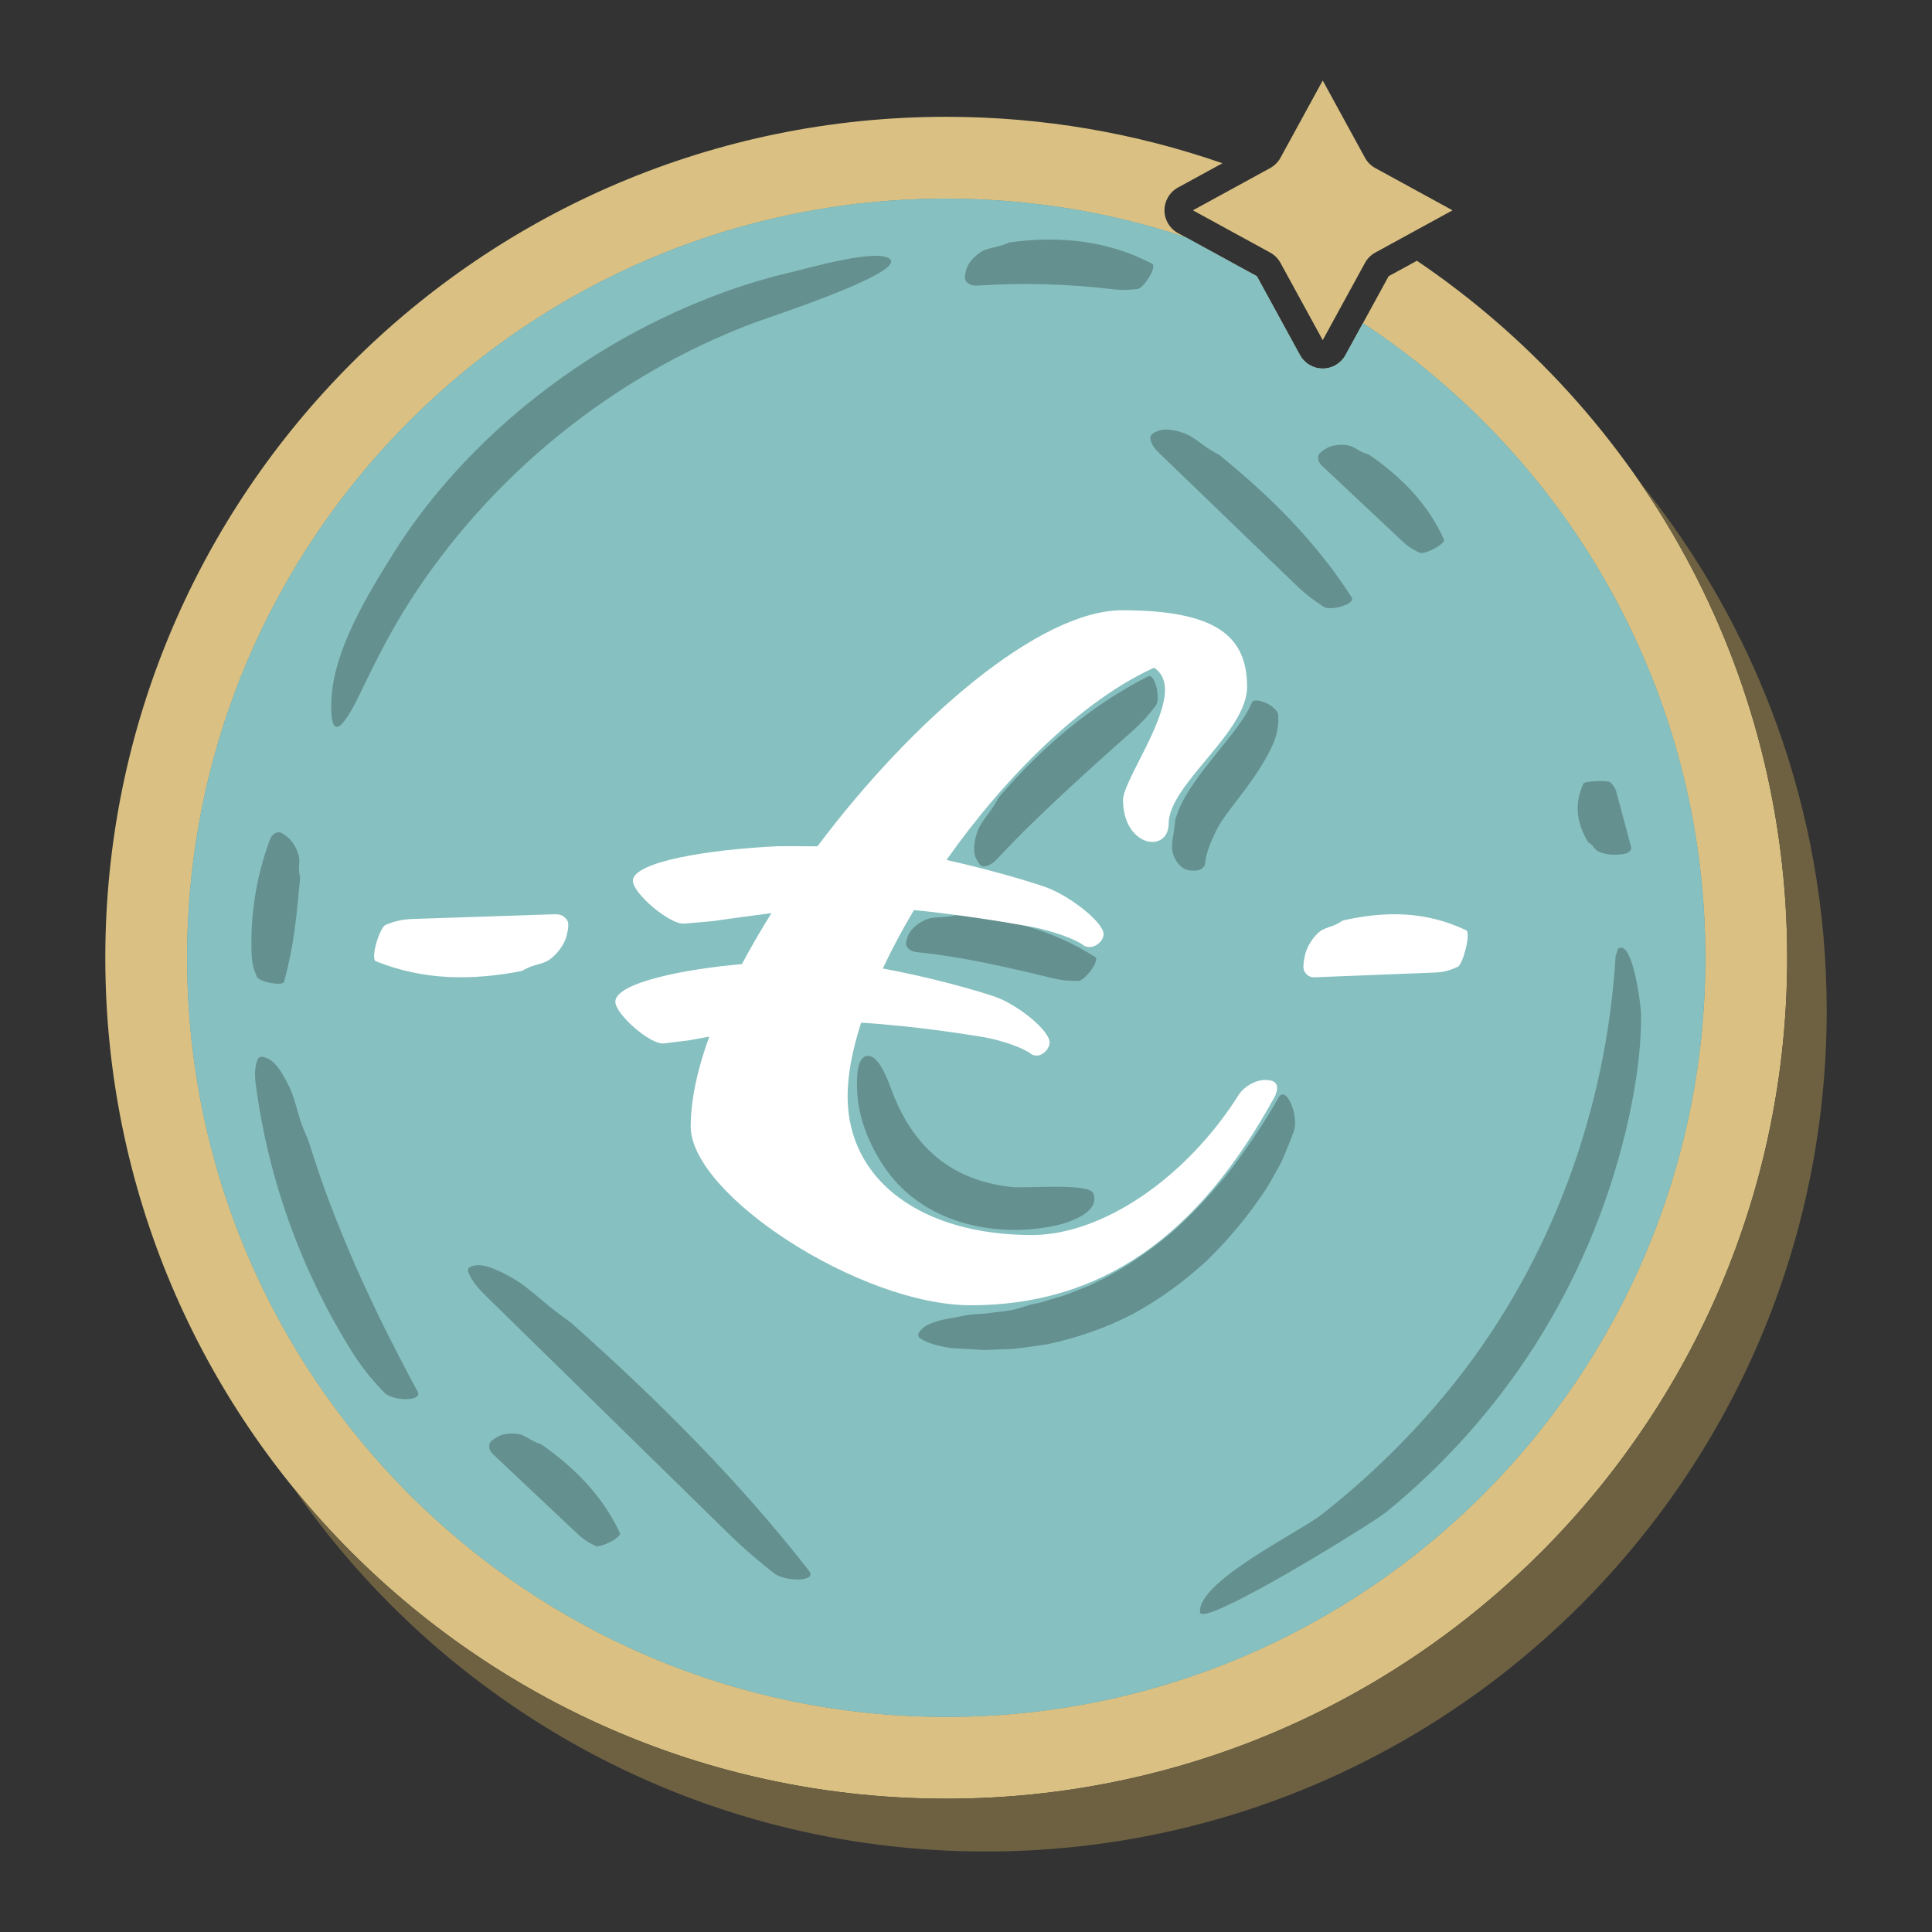 <?xml version="1.0" encoding="utf-8"?>
<!-- Generator: Adobe Illustrator 23.0.3, SVG Export Plug-In . SVG Version: 6.00 Build 0)  -->
<svg version="1.1" id="Capa_1" xmlns="http://www.w3.org/2000/svg" xmlns:xlink="http://www.w3.org/1999/xlink" x="0px" y="0px"
	 viewBox="0 0 1200 1200" enable-background="new 0 0 1200 1200" xml:space="preserve">
<rect x="0" y="0" width="1200" height="1200" fill="#333333" stroke="none"/>
<g>
	<path fill="#DAC183" d="M1110.063,594.88c0,288.474-233.855,522.329-522.329,522.329S65.405,883.355,65.405,594.88
		S299.259,72.551,587.734,72.551c60.087,0,117.789,10.178,171.517,28.85l-27.59,15.089c-5.173,2.829-8.384,8.247-8.384,14.141
		c0,5.894,3.211,11.313,8.384,14.141l48.982,26.79l26.788,48.977c2.825,5.172,8.242,8.385,14.137,8.387h0.003
		c5.894,0,11.315-3.212,14.143-8.384l26.788-48.981l17.561-9.605C1018.839,255.85,1110.063,414.711,1110.063,594.88z
		 M788.925,104.388c2.71-1.483,4.926-3.698,6.405-6.405L821.574,50l26.241,47.981c1.482,2.713,3.701,4.931,6.408,6.408
		l47.978,26.243l-47.975,26.24c-2.71,1.48-4.93,3.698-6.411,6.41l-26.245,47.983l-26.241-47.981
		c-1.479-2.708-3.695-4.923-6.408-6.408l-47.981-26.243L788.925,104.388z"/>
	<path fill="#659090" d="M846.551,200.73l-10.836,19.814c-2.829,5.172-8.249,8.384-14.143,8.384h-0.003
		c-5.894-0.002-11.311-3.216-14.137-8.387l-26.788-48.977l-44.484-24.33c-46.671-15.467-96.565-23.864-148.425-23.864
		c-260.408,0-471.511,211.103-471.511,471.511s211.103,471.511,471.511,471.511s471.511-211.103,471.511-471.511
		C1059.245,430.062,974.659,285.023,846.551,200.73z"/>
	<path fill="#87C0C0" d="M846.551,200.73l-10.836,19.814c-2.829,5.172-8.249,8.384-14.143,8.384h-0.003
		c-5.894-0.002-11.311-3.216-14.137-8.387l-26.788-48.977l-44.484-24.33c-46.671-15.467-96.565-23.864-148.425-23.864
		c-260.408,0-471.511,211.103-471.511,471.511s211.103,471.511,471.511,471.511s471.511-211.103,471.511-471.511
		C1059.245,430.062,974.659,285.023,846.551,200.73z M983.463,486.719c0.765-1.666,15.276-2.138,16.587-0.894
		c1.538,1.46,3.109,3.087,3.882,5.974c3.023,11.305,6.046,22.61,9.07,33.914c0.301,1.125,0.553,2.316-1.853,3.86
		c-1.203,0.772-3.765,1.088-6.698,1.294c-5.988,0.42-11.462-1.522-12.754-2.7c-2.454-2.237-1.456-2.44-5.321-5.077
		C979.682,511.847,977.334,500.073,983.463,486.719z M818.813,283.296c0.237-1.648,2.332-3.192,4.919-4.729
		c5.279-3.137,12.89-2.564,15.548-1.365c5.048,2.278,4.327,2.999,11.217,5.276c19.926,13.824,36.293,30.261,46.366,52.597
		c1.256,2.786-12.189,9.583-14.945,8.293c-3.233-1.513-6.699-3.261-10.901-7.208c-16.456-15.458-32.913-30.916-49.369-46.374
		C820.008,288.247,818.339,286.592,818.813,283.296z M740.152,271.339c7.701,4.931,6.98,5.651,17.189,11.248
		c32.146,26.044,60.39,54.358,82.198,88.428c2.72,4.25-13.132,8.639-17.354,5.884c-4.952-3.232-10.305-6.867-17.458-13.765
		c-28.012-27.013-56.023-54.026-84.035-81.039c-2.788-2.689-5.661-5.548-6.209-9.866c-0.274-2.159,2.021-3.503,4.987-4.661
		C725.524,265.207,736.098,268.743,740.152,271.339z M793.993,448.269c-0.094,1.434-0.278,2.926-0.522,4.549
		c-0.212,1.655-0.626,3.314-1.203,5.066c-0.557,1.769-1.199,3.715-2.163,5.608c-7.19,15.258-17.181,27.379-25.783,38.826
		c-2.098,2.814-4.199,5.632-5.835,8.193l-1.211,1.899l-0.918,1.687c-0.283,0.457-0.713,1.381-1.081,2.113l-1.093,2.28
		c-2.818,5.975-4.981,11.882-5.518,16.564c-0.22,1.914-0.254,3.247-2.841,4.845c-1.314,0.845-3.945,1.132-7.021,0.672
		c-3.178-0.393-6.139-2.629-8.073-5.663c-1.957-3.005-2.766-6.509-2.759-8.588c0.032-3.973,0.495-5.841,0.854-7.957
		c0.375-2.13,0.716-4.49,1.177-9.375c0.671-2.013,1.382-3.996,2.119-5.902c0.701-1.829,1.995-4.505,3.023-6.396
		c2.191-4.034,4.457-7.472,6.724-10.749c4.546-6.524,9.136-12.271,13.558-17.784c4.421-5.501,8.69-10.695,12.539-15.867
		c3.831-5.199,7.295-10.275,9.743-16.241c0.679-1.46,4.624-1.189,8.49,0.522c3.842,1.629,7.729,5.135,7.696,7.447
		C793.956,445.373,793.998,446.776,793.993,448.269z M717.902,438.232c-3.534,4.626-7.497,9.603-14.792,16.057
		c-14.293,12.631-28.445,25.377-42.348,38.297c-13.829,12.936-27.61,26.052-40.129,39.561c-2.543,2.685-4.997,5.441-9.224,5.985
		c-2.116,0.274-3.704-1.931-5.125-4.847c-2.993-5.943,0.117-16.795,2.723-20.865c4.889-7.744,5.615-6.98,11.349-17.125
		c26.827-31.397,57.21-57,92.711-75.199C717.5,417.831,720.915,434.293,717.902,438.232z M600.001,167.944
		c1.518-6.253,8.646-11.715,12.117-12.858c6.576-2.155,6.565-1.139,14.89-4.507c30.677-4.344,61.592-1.119,88.611,13.276
		c3.333,1.766-5.345,15.191-8.918,15.608c-4.289,0.522-8.932,0.981-15.923,0.14c-27.39-3.265-55.017-4.021-82.412-2.294
		c-2.731,0.15-5.568,0.335-8.152-2.314C598.921,173.677,599.241,170.998,600.001,167.944z M564.081,581.035
		c1.21-2.969,3.786-5.547,6.581-7.462c2.776-1.852,5.739-3.032,7.583-3.331c6.985-0.987,6.802,0.021,15.741-1.823
		c31.576,1.363,60.623,9.667,86.238,26.015c3.21,2.047-6.493,14.72-10.296,14.782c-4.45,0.076-9.302,0.032-16.389-1.704
		c-27.693-6.728-55.503-13.167-82.657-15.946c-2.713-0.317-5.446-0.508-7.596-3.521
		C562.212,586.548,562.889,583.943,564.081,581.035z M205.831,434.901c1.224-30.854,22.411-65.454,38.458-91.102
		c38.992-62.32,100.235-113.831,165.818-145.573c25.901-12.536,53.323-22.641,81.367-29.174c9.332-2.174,54.949-15.376,61.534-7.898
		c7.935,9.009-78.65,36.952-85.715,39.737c-86.719,32.886-162.479,94.346-212.613,172.366
		c-11.888,18.499-21.678,37.972-31.175,57.777C215.45,447.834,204.627,465.263,205.831,434.901z M167.27,522.48
		c0.791-2.277,1.853-4.614,5.106-5.489c1.636-0.431,3.813,1.02,6.18,2.896c4.773,3.878,7.238,10.903,7.34,13.655
		c0.202,5.266-0.836,4.968,0.508,11.692c-1.074,11.205-1.943,21.804-3.42,32.308c-1.428,10.524-3.48,20.945-6.519,32.255
		c-0.779,2.903-15.473,0.082-16.838-2.966c-1.491-3.389-3.013-7.224-3.301-13.348C155.256,569.532,158.945,545.286,167.27,522.48z
		 M238.68,864.99c-3-3.145-6.07-6.526-9.514-10.614c-3.332-4.159-6.964-9.084-10.928-15.383
		c-30.882-49.442-51.234-105.542-59.135-163.642c-0.887-5.762-1.303-11.903,0.898-17.253c1.129-2.676,3.879-1.857,7.063-0.232
		c3.25,1.666,6.502,5.974,9.145,10.615c2.728,4.639,5.033,9.608,5.981,12.853c4.049,12.208,2.857,12.484,9.441,27.236
		c4.321,13.894,8.932,27.495,14.002,40.803c5.147,13.278,10.485,26.342,16.185,39.201c5.795,12.81,11.697,25.521,17.961,38.106
		c6.35,12.525,12.754,25.102,19.604,37.606C262.763,870.661,244.06,870.384,238.68,864.99z M369.9,960.212
		c-3.344-1.624-6.931-3.494-11.324-7.632c-17.202-16.203-34.404-32.407-51.606-48.61c-1.713-1.613-3.459-3.346-3.051-6.708
		c0.204-1.681,2.312-3.212,4.923-4.725c5.329-3.087,13.131-2.323,15.879-1.033c5.219,2.449,4.498,3.17,11.602,5.661
		c20.714,14.613,37.847,31.816,48.678,54.909C386.351,954.955,372.751,961.596,369.9,960.212z M480.716,977.121
		c-8.113-6.393-16.939-13.501-29.521-25.828c-49.271-48.273-98.542-96.545-147.814-144.818c-4.904-4.805-9.992-9.879-12.42-16.076
		c-1.214-3.099,1.448-4.076,5.113-4.534c7.481-0.935,23.507,8.053,30.13,13.218c12.581,9.811,11.859,10.531,28.176,22.234
		c54.628,48.527,104.725,98.693,148.121,154.352C507.915,982.612,487.633,982.572,480.716,977.121z M552.845,729.806
		c-11.71-15.388-20.335-34.859-20.53-54.492c-0.049-4.968-0.529-20.16,7.362-19.428c7.346,0.682,12.933,18.317,14.947,23.424
		c13.506,34.237,37.153,54.077,74.159,58.02c7.838,0.835,47.351-2.586,50.095,3.601c5.339,12.039-15.603,18.595-22.414,20.097
		C619.535,769.175,576.998,760.454,552.845,729.806z M650.148,835.009c-9.455,1.301-18.902,3.104-28.46,3.099l-7.155,0.284
		c-1.192,0.033-2.388,0.119-3.578,0.107l-3.56-0.2l-14.251-0.844c-1.903-0.055-3.794-0.307-5.664-0.688
		c-1.876-0.342-3.742-0.73-5.566-1.203c-3.646-0.945-7.12-2.226-10.106-4.129c-2.986-1.904-1.1-4.278,1.852-6.836
		c3.028-2.608,9.22-4.44,15.531-5.6c3.149-0.451,6.395-1.257,9.344-1.787c2.949-0.529,5.614-0.869,7.681-0.992
		c1.959-0.1,3.67-0.188,5.204-0.266c1.528-0.2,2.879-0.376,4.122-0.538c2.478-0.304,4.527-0.554,6.703-0.821
		c2.165-0.283,4.45-0.566,7.361-1.101c2.881-0.803,6.391-1.851,10.979-3.308c2.139-0.472,4.311-0.734,6.405-1.355l6.256-1.893
		c4.135-1.332,8.376-2.199,12.316-4.025c3.993-1.597,7.977-3.19,11.955-4.781c3.824-1.928,7.641-3.852,11.452-5.773
		c14.95-8.22,28.845-18.056,41.626-29.33c12.555-11.534,24.116-24.165,34.825-37.738c10.301-13.845,20.111-28.298,28.795-43.713
		c2.268-3.781,5.427-1.086,7.615,3.826c2.198,4.891,3.373,12.11,1.984,16.611c-1.759,5.195-3.984,10.517-6.632,16.755
		c-1.246,3.161-3.101,6.289-5.002,9.779c-1.972,3.448-4.019,7.256-6.628,11.219c-10.303,15.494-22.315,29.902-35.748,43.053
		c-13.807,12.788-29.149,24.023-45.841,33.177C687.056,824.78,668.885,831.101,650.148,835.009z M953.394,835.566
		c-24.955,39.16-56.324,74.164-92.279,103.536c-8.63,7.049-115.001,72.828-115.786,62.246
		c-1.423-19.181,61.588-49.685,75.531-60.609c30.83-24.155,59.463-52.531,83.709-83.238
		c59.195-74.971,93.154-168.454,98.918-263.617c0.504-1.54,1.008-3.079,1.513-4.619c9.191-6.544,14.307,36.334,14.321,40.799
		c0.077,24.536-3.932,49.166-9.664,72.958C998.367,749.888,979.3,794.914,953.394,835.566z"/>
	<path fill="#6D6142" d="M1134.595,627.671c0,288.474-233.855,522.329-522.329,522.329c-178.587,0-336.212-89.647-430.407-226.372
		c95.764,118.085,241.993,193.581,405.875,193.581c288.474,0,522.329-233.855,522.329-522.329
		c0-109.888-33.962-211.828-91.922-295.957C1090.946,388.698,1134.595,503.079,1134.595,627.671z"/>
	<path fill="#FFFFFF" d="M323.971,603.126c-30.855,5.948-60.845,5.88-90.474-6.074c-3.696-1.491,2.383-21.224,6.082-22.653
		c4.339-1.677,9.105-3.351,16.556-3.6c29.177-0.974,58.354-1.947,87.531-2.92c2.904-0.097,5.944-0.11,8.524,3.565
		c1.29,1.838,0.786,5.385-0.173,9.405c-1.958,8.204-9.44,15.065-12.966,16.487C332.352,600.035,332.352,598.629,323.971,603.126z
		 M821.348,577.521c-2.984,1.422-9.315,8.283-10.972,16.487c-0.812,4.019-1.238,7.567-0.147,9.405
		c2.183,3.675,4.755,3.662,7.212,3.565c24.688-0.974,49.376-1.947,74.064-2.92c6.305-0.249,10.338-1.923,14.009-3.6
		c3.13-1.429,8.273-21.162,5.146-22.653c-25.071-11.954-50.447-12.023-76.555-6.074
		C827.015,576.226,827.015,574.821,821.348,577.521z M785.917,670.791c-6.232,0-13.03,3.966-16.429,9.065
		c-32.857,52.118-84.976,87.24-128.595,87.24c-68.547,0-114.434-33.989-114.434-86.107c0-13.567,3.003-29.125,8.417-45.791
		c8.513,0.534,17.314,1.289,25.768,2.184c26.909,2.766,50.271,6.8,50.271,6.8c12.205,2.09,25.797,7.226,29.589,10.512
		c0.851,0.665,1.765,0.766,3.134,0.917c3.194,0.353,7.758-3.133,8.282-7.634c0.904-7.314-19.833-24.139-34.212-28.993
		c-9.898-3.382-29.129-8.815-49.019-13.264c-6.839-1.545-13.747-2.956-20.367-4.167c5.591-11.945,12.11-24.133,19.364-36.298
		c6.297,0.627,12.628,1.337,18.791,2.113c29.173,3.586,54.485,8.351,54.485,8.351c13.223,2.47,27.922,8.038,32.006,11.447
		c0.917,0.692,1.909,0.822,3.394,1.017c3.466,0.454,8.458-2.891,9.071-7.381c1.046-7.295-21.258-24.787-36.766-30.087
		c-10.683-3.69-31.441-9.717-52.911-14.771c-2.613-0.621-5.237-1.225-7.854-1.809c36.716-52.146,84.674-99.427,128.9-119.4
		c4.532,2.833,6.798,7.931,6.798,13.596c0,21.527-26.059,57.216-26.059,68.546c0,17.562,10.196,26.059,18.128,26.059
		c5.665,0,10.196-3.965,10.196-11.329c0-24.36,48.719-56.65,48.719-84.976c0-31.157-18.695-47.585-77.611-47.585
		c-51.265,0-130.25,67.961-189.205,146.58c-8.146-0.043-16.292-0.058-24.434-0.023c-20.748,0.936-43.4,3.274-60.791,6.935
		c-17.401,3.632-29.524,8.644-29.464,14.548c0.146,7.93,22.763,27.064,31.675,26.605c5.995-0.516,11.494-0.99,17.488-1.507
		c12.273-1.781,24.583-3.44,36.922-4.999c-6.637,10.577-12.788,21.163-18.341,31.636c-17.997,1.578-37.074,4.376-51.911,8.214
		c-15.938,4.092-26.956,9.417-26.723,15.318c0.382,7.922,21.734,26.456,29.899,25.761c5.494-0.675,10.535-1.295,16.029-1.97
		c4.13-0.775,8.269-1.524,12.409-2.27c-7.346,20.284-11.508,39.27-11.508,55.813c0,42.488,105.369,111.034,173.916,111.034
		c80.443,0,141.059-41.921,189.211-130.295c0.567-1.699,1.133-3.399,1.133-4.532C793.28,672.491,791.014,670.791,785.917,670.791z"
		/>
</g>
</svg>
